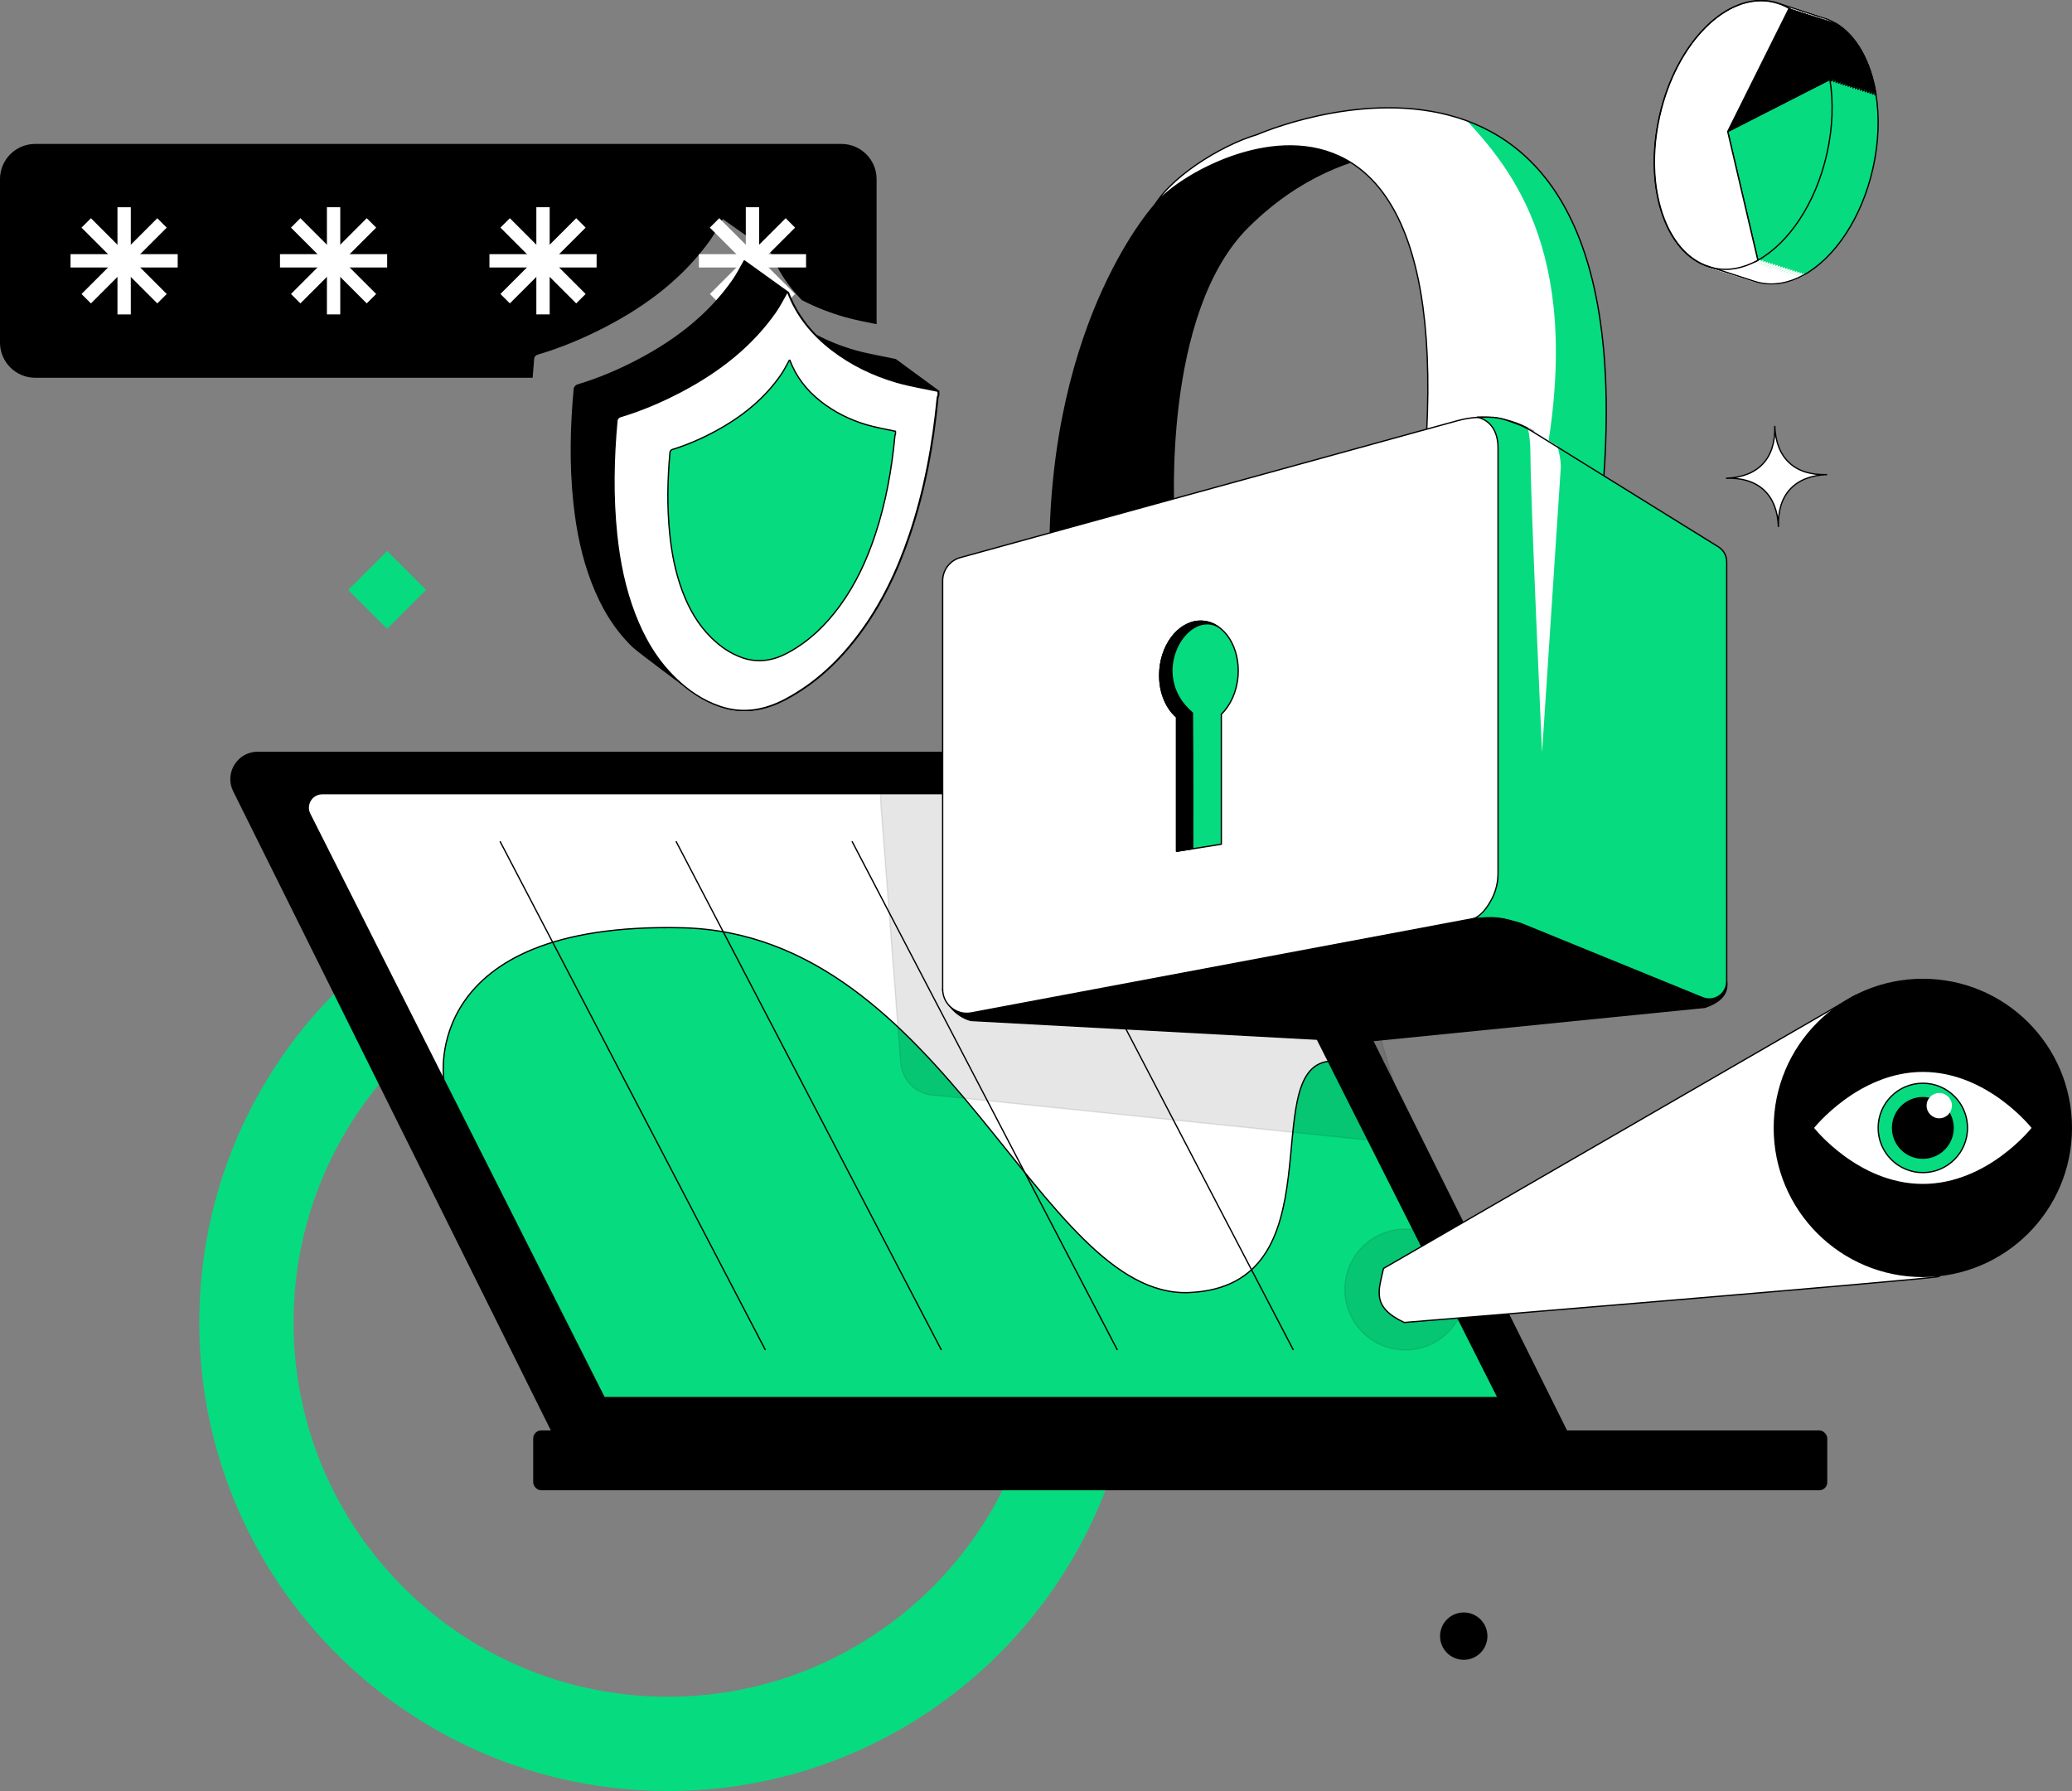 <?xml version="1.0" encoding="UTF-8"?> <svg xmlns="http://www.w3.org/2000/svg" id="a" viewBox="0 0 800.79 692.21"><rect x="0" y="0" width="800.79" height="692.21" fill="#808080" stroke="none"/><defs><style>.b,.c,.d,.e{fill:#fff;}.f,.g,.h,.i{fill:#07db7f;}.c,.d,.g,.h,.i,.e,.j,.k,.l,.m,.n{stroke-width:.5px;}.c,.d,.h,.i,.j,.k,.m,.n{stroke-miterlimit:10;}.c,.g,.i,.e,.k,.l,.m,.n{stroke:#000;}.d{stroke:#fff;}.g,.e,.l{stroke-linecap:round;stroke-linejoin:round;}.h,.j{stroke:#07db7f;}.m{opacity:.1;}.n{fill:none;}</style></defs><path class="f" d="M77.02,511.12c0,100.01,81.08,181.09,181.09,181.09s181.09-81.08,181.09-181.09c0-100.01-81.08-181.09-181.09-181.09-100.01,0-181.09,81.08-181.09,181.09Zm36.43,0c0-79.89,64.77-144.66,144.66-144.66,79.89,0,144.66,64.77,144.66,144.66,0,79.89-64.77,144.66-144.66,144.66s-144.66-64.77-144.66-144.66Z"></path><g><rect class="k" x="206.32" y="553.09" width="499.64" height="22.64" rx="2.85" ry="2.85"></rect><path class="k" d="M605.48,553.09H213.29l-122.94-247.36c-3.42-6.88,1.58-14.95,9.27-14.95H463.34c7.21,0,13.8,4.08,17.01,10.54l125.13,251.77Z"></path><path class="c" d="M578.96,540.16H233.5l-113.78-225.57c-1.81-3.6,.8-7.84,4.83-7.84H451.66c5.87,0,11.23,3.3,13.88,8.54l113.42,224.87Z"></path><path class="i" d="M578.96,540.16l-65.56-129.97h0c-27.8,3.39,4.31,86.87-53.8,89.37-58.11,2.5-93.97-138.5-195.84-140.98-101.87-2.47-92.22,58.72-92.22,58.73l61.97,122.85h345.46Z"></path><line class="n" x1="193.24" y1="325.14" x2="295.81" y2="521.76"></line><line class="n" x1="261.26" y1="325.14" x2="363.83" y2="521.76"></line><line class="n" x1="329.28" y1="325.14" x2="431.84" y2="521.76"></line><line class="n" x1="397.3" y1="325.14" x2="499.86" y2="521.76"></line></g><path class="m" d="M340.35,309.79l7.74,100.93c.54,7.16,6.54,12.69,13.72,12.64l165.14,17.08c8.64-.06,15.06-8.02,13.29-16.47l-39.25-133.55c-1.38-6.6-7.37-11.2-14.1-10.85l-133.62,15.54c-7.66,.41-13.49,7.03-12.91,14.68Z"></path><g><g><path class="h" d="M697.17,106.26c11.86-6.58,22.32-21.85,26.67-41.11,2.3-10.18,2.58-20.08,1.17-28.79l-39.48,20.13,11.65,49.76Z"></path><path class="k" d="M725.01,36.37c-2.04-12.6-7.62-22.7-15.75-27.47l-23.73,47.6,39.48-20.13Z"></path><path class="d" d="M679.86,109.25c5.75,1.3,11.69,.13,17.31-2.98l-11.65-49.76,23.73-47.6c-1.92-1.13-3.99-1.96-6.18-2.46-17.88-4.04-37.57,15.7-43.98,44.09-6.41,28.39,2.88,54.67,20.76,58.71Z"></path></g><g><path class="h" d="M696.23,105.96c11.86-6.58,22.32-21.85,26.67-41.11,2.3-10.18,2.58-20.08,1.17-28.79l-39.48,20.13,11.65,49.76Z"></path><path class="k" d="M724.07,36.07c-2.04-12.6-7.62-22.7-15.75-27.47l-23.73,47.6,39.48-20.13Z"></path><path class="d" d="M678.92,108.95c5.75,1.3,11.69,.13,17.31-2.98l-11.65-49.76,23.73-47.6c-1.92-1.13-3.99-1.96-6.18-2.46-17.88-4.04-37.57,15.7-43.98,44.09-6.41,28.39,2.88,54.67,20.76,58.71Z"></path></g><g><path class="h" d="M695.3,105.67c11.86-6.58,22.32-21.85,26.67-41.11,2.3-10.18,2.58-20.08,1.17-28.79l-39.48,20.13,11.65,49.76Z"></path><path class="k" d="M723.13,35.77c-2.04-12.6-7.62-22.7-15.75-27.47l-23.73,47.6,39.48-20.13Z"></path><path class="d" d="M677.99,108.65c5.75,1.3,11.69,.13,17.31-2.98l-11.65-49.76,23.73-47.6c-1.92-1.13-3.99-1.96-6.18-2.46-17.88-4.04-37.57,15.7-43.98,44.09-6.41,28.39,2.88,54.67,20.76,58.71Z"></path></g><g><path class="h" d="M694.36,105.37c11.86-6.58,22.32-21.85,26.67-41.11,2.3-10.18,2.58-20.08,1.17-28.79l-39.48,20.13,11.65,49.76Z"></path><path class="k" d="M722.2,35.47c-2.04-12.6-7.62-22.7-15.75-27.47l-23.73,47.6,39.48-20.13Z"></path><path class="d" d="M677.05,108.35c5.75,1.3,11.69,.13,17.31-2.98l-11.65-49.76,23.73-47.6c-1.92-1.13-3.99-1.96-6.18-2.46-17.88-4.04-37.57,15.7-43.98,44.09-6.41,28.39,2.88,54.67,20.76,58.71Z"></path></g><g><path class="h" d="M693.43,105.07c11.86-6.58,22.32-21.85,26.67-41.11,2.3-10.18,2.58-20.08,1.17-28.79l-39.48,20.13,11.65,49.76Z"></path><path class="k" d="M721.26,35.17c-2.04-12.6-7.62-22.7-15.75-27.47l-23.73,47.6,39.48-20.13Z"></path><path class="d" d="M676.11,108.05c5.75,1.3,11.69,.13,17.31-2.98l-11.65-49.76,23.73-47.6c-1.92-1.13-3.99-1.96-6.18-2.46-17.88-4.04-37.57,15.7-43.98,44.09-6.41,28.39,2.88,54.67,20.76,58.71Z"></path></g><g><path class="h" d="M692.49,104.77c11.86-6.58,22.32-21.85,26.67-41.11,2.3-10.18,2.58-20.08,1.17-28.79l-39.48,20.13,11.65,49.76Z"></path><path class="k" d="M720.33,34.88c-2.04-12.6-7.62-22.7-15.75-27.47l-23.73,47.6,39.48-20.13Z"></path><path class="d" d="M675.18,107.75c5.75,1.3,11.69,.13,17.31-2.98l-11.65-49.76,23.73-47.6c-1.92-1.13-3.99-1.96-6.18-2.46-17.88-4.04-37.57,15.7-43.98,44.09-6.41,28.39,2.88,54.67,20.76,58.71Z"></path></g><g><path class="h" d="M691.55,104.47c11.86-6.58,22.32-21.85,26.67-41.11,2.3-10.18,2.58-20.08,1.17-28.79l-39.48,20.13,11.65,49.76Z"></path><path class="k" d="M719.39,34.58c-2.04-12.6-7.62-22.7-15.75-27.47l-23.73,47.6,39.48-20.13Z"></path><path class="d" d="M674.24,107.46c5.75,1.3,11.69,.13,17.31-2.98l-11.65-49.76,23.73-47.6c-1.92-1.13-3.99-1.96-6.18-2.46-17.88-4.04-37.57,15.7-43.98,44.09-6.41,28.39,2.88,54.67,20.76,58.71Z"></path></g><g><path class="h" d="M690.62,104.17c11.86-6.58,22.32-21.85,26.67-41.11,2.3-10.18,2.58-20.08,1.17-28.79l-39.48,20.13,11.65,49.76Z"></path><path class="k" d="M718.45,34.28c-2.04-12.6-7.62-22.7-15.75-27.47l-23.73,47.6,39.48-20.13Z"></path><path class="d" d="M673.3,107.16c5.75,1.3,11.69,.13,17.31-2.98l-11.65-49.76,23.73-47.6c-1.92-1.13-3.99-1.96-6.18-2.46-17.88-4.04-37.57,15.7-43.98,44.09-6.41,28.39,2.88,54.67,20.76,58.71Z"></path></g><g><path class="h" d="M689.68,103.87c11.86-6.58,22.32-21.85,26.67-41.11,2.3-10.18,2.58-20.08,1.17-28.79l-39.48,20.13,11.65,49.76Z"></path><path class="k" d="M717.52,33.98c-2.04-12.6-7.62-22.7-15.75-27.47l-23.73,47.6,39.48-20.13Z"></path><path class="d" d="M672.37,106.86c5.75,1.3,11.69,.13,17.31-2.98l-11.65-49.76,23.73-47.6c-1.92-1.13-3.99-1.96-6.18-2.46-17.88-4.04-37.57,15.7-43.98,44.09-6.41,28.39,2.88,54.67,20.76,58.71Z"></path></g><g><path class="h" d="M688.74,103.58c11.86-6.58,22.32-21.85,26.67-41.11,2.3-10.18,2.58-20.08,1.17-28.79l-39.48,20.13,11.65,49.76Z"></path><path class="k" d="M716.58,33.68c-2.04-12.6-7.62-22.7-15.75-27.47l-23.73,47.6,39.48-20.13Z"></path><path class="d" d="M671.43,106.56c5.75,1.3,11.69,.13,17.31-2.98l-11.65-49.76,23.73-47.6c-1.92-1.13-3.99-1.96-6.18-2.46-17.88-4.04-37.57,15.7-43.98,44.09-6.41,28.39,2.88,54.67,20.76,58.71Z"></path></g><g><path class="h" d="M687.81,103.28c11.86-6.58,22.32-21.85,26.67-41.11,2.3-10.18,2.58-20.08,1.17-28.79l-39.48,20.13,11.65,49.76Z"></path><path class="k" d="M715.64,33.38c-2.04-12.6-7.62-22.7-15.75-27.47l-23.73,47.6,39.48-20.13Z"></path><path class="d" d="M670.5,106.26c5.75,1.3,11.69,.13,17.31-2.98l-11.65-49.76,23.73-47.6c-1.92-1.13-3.99-1.96-6.18-2.46-17.88-4.04-37.57,15.7-43.98,44.09-6.41,28.39,2.88,54.67,20.76,58.71Z"></path></g><g><path class="h" d="M686.87,102.98c11.86-6.58,22.32-21.85,26.67-41.11,2.3-10.18,2.58-20.08,1.17-28.79l-39.48,20.13,11.65,49.76Z"></path><path class="k" d="M714.71,33.08c-2.04-12.6-7.62-22.7-15.75-27.47l-23.73,47.6,39.48-20.13Z"></path><path class="d" d="M669.56,105.96c5.75,1.3,11.69,.13,17.31-2.98l-11.65-49.76,23.73-47.6c-1.92-1.13-3.99-1.96-6.18-2.46-17.88-4.04-37.57,15.7-43.98,44.09-6.41,28.39,2.88,54.67,20.76,58.71Z"></path></g><g><path class="h" d="M685.94,102.68c11.86-6.58,22.32-21.85,26.67-41.11,2.3-10.18,2.58-20.08,1.17-28.79l-39.48,20.13,11.65,49.76Z"></path><path class="k" d="M713.77,32.79c-2.04-12.6-7.62-22.7-15.75-27.47l-23.73,47.6,39.48-20.13Z"></path><path class="d" d="M668.62,105.67c5.75,1.3,11.69,.13,17.31-2.98l-11.65-49.76,23.73-47.6c-1.92-1.13-3.99-1.96-6.18-2.46-17.88-4.04-37.57,15.7-43.98,44.09-6.41,28.39,2.88,54.67,20.76,58.71Z"></path></g><g><path class="h" d="M685,102.38c11.86-6.58,22.32-21.85,26.67-41.11,2.3-10.18,2.58-20.08,1.17-28.79l-39.48,20.13,11.65,49.76Z"></path><path class="k" d="M712.84,32.49c-2.04-12.6-7.62-22.7-15.75-27.47l-23.73,47.6,39.48-20.13Z"></path><path class="d" d="M667.69,105.37c5.75,1.3,11.69,.13,17.31-2.98l-11.65-49.76,23.73-47.6c-1.92-1.13-3.99-1.96-6.18-2.46-17.88-4.04-37.57,15.7-43.98,44.09-6.41,28.39,2.88,54.67,20.76,58.71Z"></path></g><g><path class="h" d="M684.06,102.08c11.86-6.58,22.32-21.85,26.67-41.11,2.3-10.18,2.58-20.08,1.17-28.79l-39.48,20.13,11.65,49.76Z"></path><path class="k" d="M711.9,32.19c-2.04-12.6-7.62-22.7-15.75-27.47l-23.73,47.6,39.48-20.13Z"></path><path class="d" d="M666.75,105.07c5.75,1.3,11.69,.13,17.31-2.98l-11.65-49.76,23.73-47.6c-1.92-1.13-3.99-1.96-6.18-2.46-17.88-4.04-37.57,15.7-43.98,44.09-6.41,28.39,2.88,54.67,20.76,58.71Z"></path></g><g><path class="h" d="M683.13,101.79c11.86-6.58,22.32-21.85,26.67-41.11,2.3-10.18,2.58-20.08,1.17-28.79l-39.48,20.13,11.65,49.76Z"></path><path class="k" d="M710.96,31.89c-2.04-12.6-7.62-22.7-15.75-27.47l-23.73,47.6,39.48-20.13Z"></path><path class="d" d="M665.81,104.77c5.75,1.3,11.69,.13,17.31-2.98l-11.65-49.76,23.73-47.6c-1.92-1.13-3.99-1.96-6.18-2.46-17.88-4.04-37.57,15.7-43.98,44.09-6.41,28.39,2.88,54.67,20.76,58.71Z"></path></g><g><path class="h" d="M682.19,101.49c11.86-6.58,22.32-21.85,26.67-41.11,2.3-10.18,2.58-20.08,1.17-28.79l-39.48,20.13,11.65,49.76Z"></path><path class="k" d="M710.03,31.59c-2.04-12.6-7.62-22.7-15.75-27.47l-23.73,47.6,39.48-20.13Z"></path><path class="d" d="M664.88,104.47c5.75,1.3,11.69,.13,17.31-2.98l-11.65-49.76,23.73-47.6c-1.92-1.13-3.99-1.96-6.18-2.46-17.88-4.04-37.57,15.7-43.98,44.09-6.41,28.39,2.88,54.67,20.76,58.71Z"></path></g><g><path class="h" d="M681.25,101.19c11.86-6.58,22.32-21.85,26.67-41.11,2.3-10.18,2.58-20.08,1.17-28.79l-39.48,20.13,11.65,49.76Z"></path><path class="k" d="M709.09,31.29c-2.04-12.6-7.62-22.7-15.75-27.47l-23.73,47.6,39.48-20.13Z"></path><path class="d" d="M663.94,104.17c5.75,1.3,11.69,.13,17.31-2.98l-11.65-49.76,23.73-47.6c-1.92-1.13-3.99-1.96-6.18-2.46-17.88-4.04-37.57,15.7-43.98,44.09-6.41,28.39,2.88,54.67,20.76,58.71Z"></path></g><g><path class="h" d="M680.32,100.89c11.86-6.58,22.32-21.85,26.67-41.11,2.3-10.18,2.58-20.08,1.17-28.79l-39.48,20.13,11.65,49.76Z"></path><path class="k" d="M708.15,31c-2.04-12.6-7.62-22.7-15.75-27.47l-23.73,47.6,39.48-20.13Z"></path><path class="d" d="M663.01,103.88c5.75,1.3,11.69,.13,17.31-2.98l-11.65-49.76,23.73-47.6c-1.92-1.13-3.99-1.96-6.18-2.46-17.88-4.04-37.57,15.7-43.98,44.09-6.41,28.39,2.88,54.67,20.76,58.71Z"></path></g><g><path class="h" d="M679.38,100.59c11.86-6.58,22.32-21.85,26.67-41.11,2.3-10.18,2.58-20.08,1.17-28.79l-39.48,20.13,11.65,49.76Z"></path><path class="k" d="M707.22,30.7c-2.04-12.6-7.62-22.7-15.75-27.47l-23.73,47.6,39.48-20.13Z"></path><path class="d" d="M662.07,103.58c5.75,1.3,11.69,.13,17.31-2.98l-11.65-49.76,23.73-47.6c-1.92-1.13-3.99-1.96-6.18-2.46-17.88-4.04-37.57,15.7-43.98,44.09-6.41,28.39,2.88,54.67,20.76,58.71Z"></path></g></g><g><path class="i" d="M679.38,100.59c11.86-6.58,22.32-21.85,26.67-41.11,2.3-10.18,2.58-20.08,1.17-28.79l-39.48,20.13,11.65,49.76Z"></path><path class="k" d="M707.22,30.7c-2.04-12.6-7.62-22.7-15.75-27.47l-23.73,47.6,39.48-20.13Z"></path><path class="c" d="M662.07,103.58c5.75,1.3,11.69,.13,17.31-2.98l-11.65-49.76,23.73-47.6c-1.92-1.13-3.99-1.96-6.18-2.46-17.88-4.04-37.57,15.7-43.98,44.09-6.41,28.39,2.88,54.67,20.76,58.71Z"></path></g><path class="n" d="M725.01,36.37c-2.04-12.6-7.62-22.7-15.75-27.47-1.53-.9-3.14-1.6-4.84-2.1-.23-.08-.45-.15-.68-.22-.23-.08-.45-.15-.68-.22-.23-.08-.45-.15-.68-.22-.23-.08-.45-.15-.68-.22-.23-.08-.45-.15-.68-.22-.23-.08-.45-.15-.68-.22-.23-.08-.45-.15-.68-.22-.23-.08-.45-.15-.68-.22-.23-.08-.45-.15-.68-.22-.23-.08-.45-.15-.68-.22-.23-.08-.45-.15-.68-.22-.23-.08-.45-.15-.68-.22-.23-.08-.45-.15-.68-.22-.23-.08-.45-.15-.68-.22-.23-.08-.45-.15-.68-.22-.23-.08-.45-.15-.68-.22-.23-.08-.45-.15-.68-.22-.23-.08-.45-.15-.68-.22-.23-.08-.45-.15-.68-.22-.23-.08-.45-.15-.68-.22-.23-.08-.45-.15-.68-.22-.23-.08-.45-.15-.68-.22-.23-.08-.45-.15-.68-.22-.23-.08-.45-.15-.68-.22-.23-.08-.45-.15-.68-.22-.66-.22-1.33-.42-2.02-.58-17.88-4.04-37.57,15.7-43.98,44.09-6.25,27.66,2.42,53.31,19.4,58.35,.23,.08,.45,.15,.68,.22,.23,.08,.45,.15,.68,.22,.23,.08,.45,.15,.68,.22,.23,.08,.45,.15,.68,.22,.23,.08,.45,.15,.68,.22,.23,.08,.45,.15,.68,.22,.23,.08,.45,.15,.68,.22,.23,.08,.45,.15,.68,.22,.23,.08,.45,.15,.68,.22,.23,.08,.45,.15,.68,.22,.23,.08,.45,.15,.68,.22,.23,.08,.45,.15,.68,.22,.23,.08,.45,.15,.68,.22,.23,.08,.45,.15,.68,.22,.23,.08,.45,.15,.68,.22,.23,.08,.45,.15,.68,.22,.23,.08,.45,.15,.68,.22,.23,.08,.45,.15,.68,.22,.23,.08,.45,.15,.68,.22,.23,.08,.45,.15,.68,.22,.23,.08,.45,.15,.68,.22,.23,.08,.45,.15,.68,.22,.23,.08,.45,.15,.68,.22,.23,.08,.45,.15,.68,.22,.23,.08,.45,.15,.68,.22,.67,.22,1.35,.43,2.04,.58,5.75,1.3,11.69,.13,17.31-2.98,11.86-6.58,22.32-21.85,26.67-41.11,2.3-10.18,2.58-20.08,1.17-28.79Z"></path><path class="k" d="M207.5,136.91c9.35-2.76,18.23-6.51,26.74-10.95,16.09-8.4,29.94-19.1,40.13-33.43,1.85-2.61,3.27-5.47,4.89-8.22l18.97,13.42c2.64,6.88,6.68,12.84,11.85,18.07,5.17,2.67,10.64,4.83,16.39,6.47,3.95,1.12,8.01,1.92,12.07,2.71v-55.75c0-7.37-5.98-13.35-13.35-13.35H13.6c-7.37,0-13.35,5.98-13.35,13.35v63.17c0,7.37,5.98,13.35,13.35,13.35H205.62c.17-2.44,.37-4.88,.6-7.32,.05-.55,.71-1.34,1.27-1.51Z"></path><g><rect class="b" x="27.26" y="98.23" width="41.42" height="5.15"></rect><rect class="b" x="27.26" y="98.23" width="41.42" height="5.15" transform="translate(-57.23 63.45) rotate(-45)"></rect><rect class="b" x="27.26" y="98.23" width="41.42" height="5.15" transform="translate(-52.83 148.78) rotate(-90)"></rect><rect class="b" x="27.26" y="98.23" width="41.42" height="5.15" transform="translate(10.61 206) rotate(-135)"></rect></g><g><rect class="b" x="108.21" y="98.23" width="41.42" height="5.15"></rect><rect class="b" x="108.21" y="98.23" width="41.42" height="5.15" transform="translate(-33.52 120.68) rotate(-45)"></rect><rect class="b" x="108.21" y="98.23" width="41.42" height="5.15" transform="translate(28.12 229.72) rotate(-90)"></rect><rect class="b" x="108.21" y="98.23" width="41.42" height="5.15" transform="translate(148.8 263.24) rotate(-135)"></rect></g><g><rect class="b" x="189.16" y="98.23" width="41.42" height="5.15"></rect><rect class="b" x="189.16" y="98.23" width="41.42" height="5.15" transform="translate(-9.81 177.92) rotate(-45)"></rect><rect class="b" x="189.16" y="98.23" width="41.42" height="5.15" transform="translate(109.06 310.67) rotate(-90)"></rect><rect class="b" x="189.16" y="98.23" width="41.42" height="5.15" transform="translate(286.99 320.48) rotate(-135)"></rect></g><g><rect class="b" x="270.11" y="98.23" width="41.42" height="5.15"></rect><rect class="b" x="270.11" y="98.23" width="41.42" height="5.15" transform="translate(13.9 235.16) rotate(-45)"></rect><rect class="b" x="270.11" y="98.23" width="41.42" height="5.15" transform="translate(190.01 391.62) rotate(-90)"></rect><rect class="b" x="270.11" y="98.23" width="41.42" height="5.15" transform="translate(425.17 377.72) rotate(-135)"></rect></g><g><path class="b" d="M687.33,203.67c-.45-12.5-7.75-19.29-20.25-18.83,12.5-.45,19.29-7.75,18.83-20.25,.45,12.5,7.75,19.29,20.25,18.83-12.5,.45-19.29,7.75-18.83,20.25Z"></path><path class="n" d="M687.33,203.67c-.45-12.5-7.75-19.29-20.25-18.83,12.5-.45,19.29-7.75,18.83-20.25,.45,12.5,7.75,19.29,20.25,18.83-12.5,.45-19.29,7.75-18.83,20.25Z"></path></g><g><path class="l" d="M346.08,138.99c-5.33-1.15-10.75-2.01-15.96-3.51-5.17-1.5-10.09-3.47-14.74-5.91-4.65-4.77-8.29-10.22-10.66-16.5l-17.06-12.26c-1.46,2.51-2.73,5.13-4.4,7.51-9.16,13.09-21.62,22.86-36.09,30.53-7.66,4.06-15.64,7.48-24.05,10-.5,.15-1.1,.88-1.15,1.38-1.38,14.73-1.68,29.48-.11,44.21,1.11,10.45,3.17,20.74,6.99,30.67,3.56,9.23,8.43,17.73,15.82,24.85,1.94,1.87,21.73,16.55,22.03,16.76,3.57,2.66,7.5,4.85,11.9,6.33,8.93,3,17.37,1.4,25.35-2.88,11.53-6.18,20.56-14.83,28.11-24.89,8.82-11.76,14.94-24.71,19.56-38.33,5.9-17.36,9.13-35.19,10.88-53.29,.03-.29,.21-.56,.32-.84v-1.58l-16.72-12.26Z"></path><path class="e" d="M304.14,113.06h.34c3.36,8.9,9.21,16.15,16.98,22.13,7.48,5.75,15.94,9.87,25.15,12.53,5.21,1.51,10.63,2.36,15.96,3.51v1.58c-.11,.28-.29,.55-.32,.84-1.74,18.09-4.98,35.92-10.88,53.29-4.62,13.61-10.74,26.57-19.56,38.33-7.55,10.06-16.59,18.71-28.11,24.89-7.98,4.28-16.43,5.88-25.35,2.88-6.69-2.25-12.29-6.11-17.2-10.84-7.39-7.12-12.26-15.62-15.82-24.85-3.83-9.93-5.89-20.22-6.99-30.67-1.56-14.73-1.26-29.48,.11-44.21,.05-.5,.64-1.23,1.15-1.38,8.41-2.52,16.4-5.94,24.05-10,14.47-7.67,26.93-17.44,36.09-30.53,1.67-2.38,2.94-5,4.4-7.51Z"></path><path class="g" d="M305.06,139.24h.24c2.36,6.4,6.46,11.61,11.92,15.91,5.25,4.13,11.19,7.09,17.66,9.01,3.66,1.08,7.47,1.7,11.21,2.53v1.13c-.08,.2-.2,.4-.22,.6-1.22,13.01-3.5,25.82-7.64,38.3-3.25,9.79-7.54,19.1-13.73,27.55-5.3,7.23-11.65,13.45-19.74,17.89-5.61,3.08-11.53,4.23-17.8,2.07-4.7-1.62-8.63-4.39-12.08-7.79-5.19-5.12-8.61-11.23-11.11-17.86-2.69-7.14-4.13-14.53-4.91-22.05-1.1-10.59-.89-21.19,.08-31.78,.03-.36,.45-.88,.8-.99,5.91-1.81,11.51-4.27,16.89-7.19,10.16-5.51,18.91-12.54,25.34-21.95,1.17-1.71,2.07-3.59,3.09-5.4Z"></path></g><g><path class="l" d="M364.32,382.3l4.33,7.19,6.74,1.99,194.26-36.48c6.08-1.14,12.36-.48,18.07,1.91l71.52,29.2,8.1-6.77c.57,4.6-2.17,7.9-8.45,10l-132.38,13.26-151.3-8.19-.27-.08c-5.55-1.65-9.68-6.32-10.62-12.04h0Z"></path><g><path class="l" d="M446.79,78.59s-41.01,43.83-41.01,136.03l47.93-15.68s-5.04-77.91,28.68-111.29c40.02-39.62,83.32-28.16,83.32-28.16-23.87-16.25-87.2-17.83-118.92,19.09Z"></path><path class="b" d="M445.28,81.16c4.61-14.56,125.95-87.17,103.88,112.97h69.86C638.8-15.43,485.9,52.01,485.9,52.01c-14.16,4.12-35.04,17.25-40.63,29.16Z"></path><path class="f" d="M567.01,46.73c19.92,21.58,47.81,57.55,26.88,147.41h25.12c9.23-97.77-19.12-135.24-52-147.41Z"></path><path class="n" d="M445.28,81.16c4.61-14.56,125.95-87.17,103.88,112.97h69.86C638.8-15.43,485.9,52.01,485.9,52.01c-14.16,4.12-35.04,17.25-40.63,29.16Z"></path><path class="e" d="M592.72,166.77c-8.77-5.41-19.4-6.93-29.34-4.2l-192.2,52.92c-4.05,1.12-6.86,4.8-6.86,9v157.8c0,5.85,5.31,10.26,11.06,9.18l192.66-36.18c7.12-1.34,14.48-.56,21.16,2.23l3.51-190.76Z"></path><path class="f" d="M570.79,161.24s8.17,.96,8.17,11.88v164.37c0,3.5-.81,6.96-2.46,10.05-1.61,3.03-3.96,6.35-6.86,7.46l4.78-.28c3.01-.18,6.02,.15,8.92,.96l4.37,1.22,70.26,28.67c4.46,1.86,9.37-1.41,9.37-6.24V217.11c0-2.35-1.22-4.54-3.23-5.77l-72.15-44.75c-2.01-1.23-4.15-2.25-6.37-3.03l-3.33-1.17c-2.18-.76-4.47-1.15-6.78-1.15h-4.68Z"></path><path class="g" d="M464.97,240.11c-8.34-.67-15.81,7.76-16.69,18.82-.6,7.57,2.04,14.41,6.44,18.19v51.89l17.31-2.72v-50.23c3.49-3.42,5.96-8.67,6.44-14.72,.88-11.06-5.16-20.57-13.5-21.23Z"></path><path class="l" d="M448.27,258.93c-.6,7.57,2.04,14.41,6.44,18.19v51.89l6.24-.98c.1-31.15-.1-52.5-.1-52.5-17.41-14.63-2.48-39.95,9.87-33.38-1.73-1.16-3.67-1.88-5.76-2.05-8.34-.67-15.81,7.76-16.69,18.82Z"></path><path class="b" d="M595.98,290.78l7.26-110.43s0-3.66-1.41-8.04l-11.41-7.08c.64,2.58,1.08,6.07,1.08,10.79,0,16.69,4.48,114.76,4.48,114.76Z"></path><path class="n" d="M570.79,161.24s8.17,.96,8.17,11.88v164.37c0,3.5-.81,6.96-2.46,10.05-1.61,3.03-3.96,6.35-6.86,7.46l4.78-.28c3.01-.18,6.02,.15,8.92,.96l4.37,1.22,70.26,28.67c4.46,1.86,9.37-1.41,9.37-6.24V217.11c0-2.35-1.22-4.54-3.23-5.77l-72.15-44.75c-2.01-1.23-4.15-2.25-6.37-3.03l-3.33-1.17c-2.18-.76-4.47-1.15-6.78-1.15h-4.68Z"></path></g></g><rect class="f" x="138.99" y="217.36" width="21.29" height="21.29" transform="translate(-117.4 172.58) rotate(-45)"></rect><circle class="k" cx="565.71" cy="632.35" r="8.9"></circle><circle class="m" cx="543.13" cy="498.39" r="23.38"></circle><path class="e" d="M717.23,384.7l-182.53,105.54c-1.76,8.26-4.95,14.84,8.03,20.89,0,0,205.52-16.89,206.76-17.79s-32.25-108.63-32.25-108.63Z"></path><circle class="k" cx="743.14" cy="435.93" r="57.4"></circle><g><path class="c" d="M743.14,414.04c-25.09,0-42.35,21.89-42.35,21.89,0,0,17.14,21.89,42.35,21.89s42.35-21.89,42.35-21.89c0,0-17.14-21.89-42.35-21.89Z"></path><circle class="i" cx="743.14" cy="435.93" r="17.27"></circle><circle class="j" cx="743.14" cy="435.93" r="12.21"></circle><circle class="b" cx="749.49" cy="427.32" r="4.89"></circle></g></svg> 